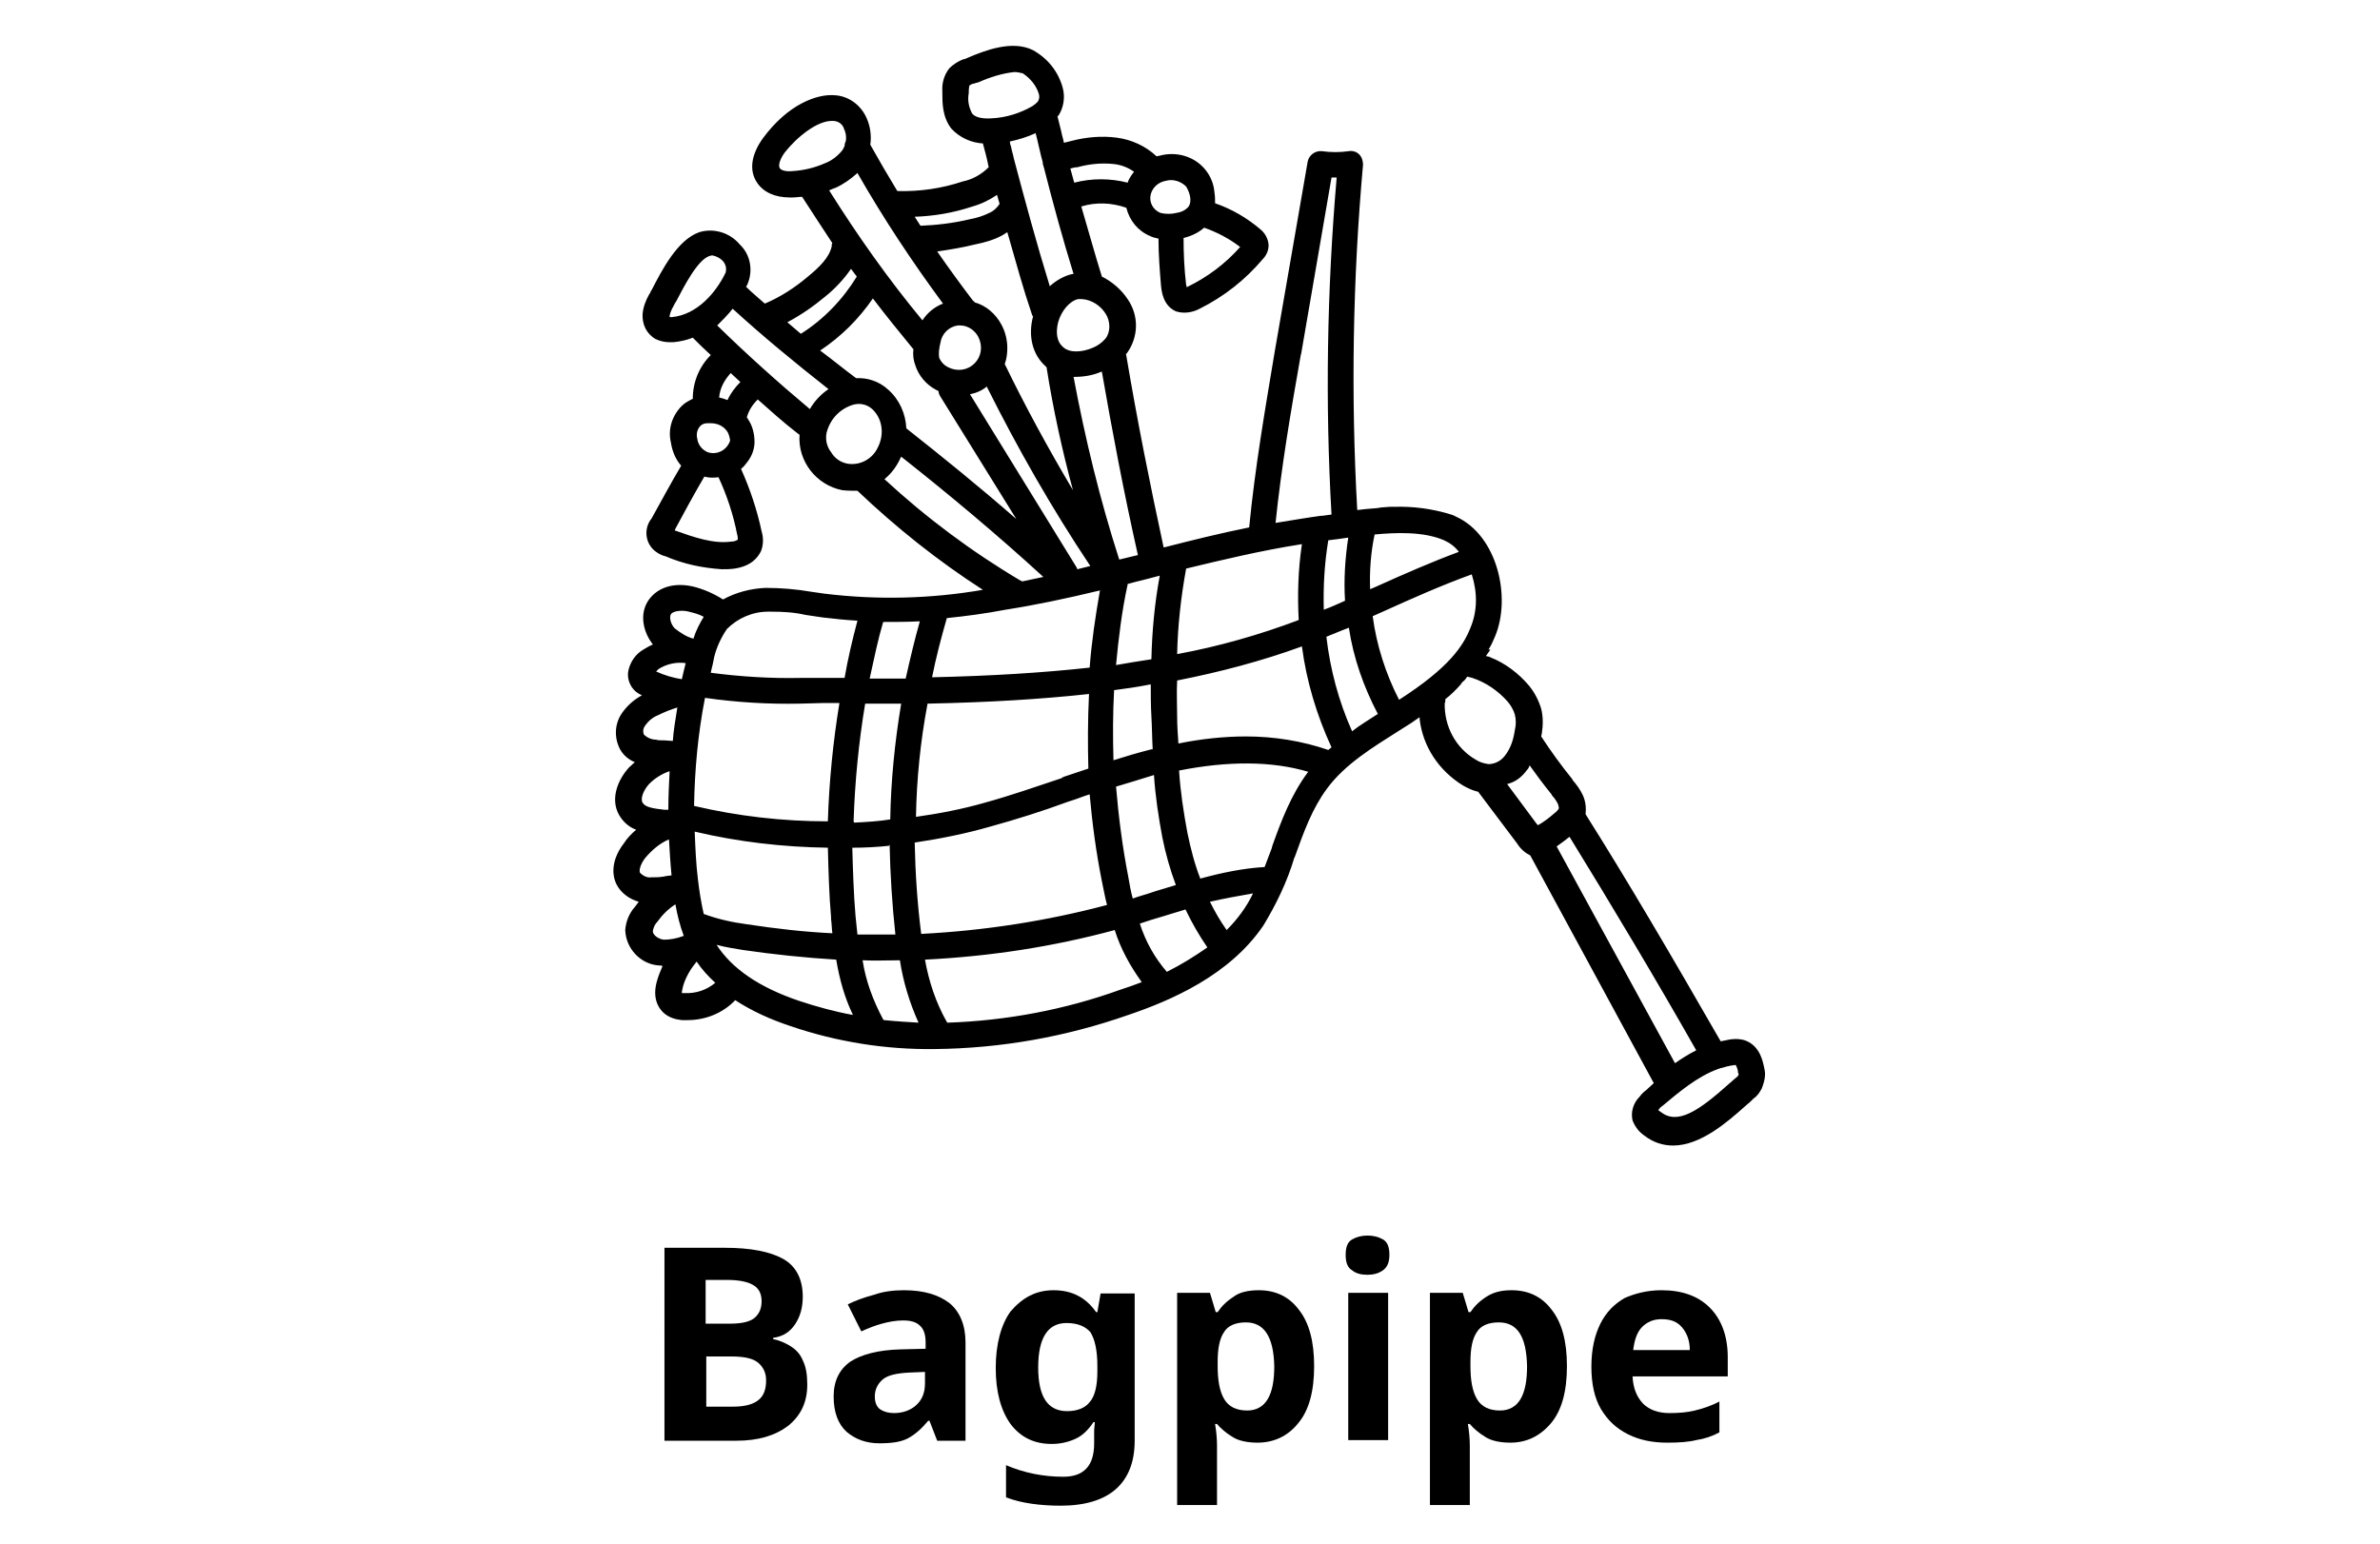 <svg xmlns="http://www.w3.org/2000/svg" xmlns:xlink="http://www.w3.org/1999/xlink" id="Layer_1" x="0px" y="0px" viewBox="0 0 370 240" style="enable-background:new 0 0 370 240;" xml:space="preserve">
<style type="text/css">
	.st0{fill:#FFFFFF;}
	.st1{enable-background:new    ;}
</style>
<g id="Layer_2_1_">
	<g id="Layer_1-2">
		<rect class="st0" width="370" height="240"></rect>
		<path d="M274.3,166.2l-0.7,0.1l0,0L274.3,166.2c-0.2-1-0.6-3.5-2.9-4.4c-0.8-0.3-1.6-0.3-2.4-0.2c-0.5,0.1-1,0.2-1.5,0.3    c-7.7-13.4-14.5-25-21-35.3l0,0c0.1-1,0-2-0.4-2.9s-1-1.7-1.6-2.4l-0.1-0.2c-1.7-2.1-3.3-4.3-4.8-6.6l0.1-0.5    c0.2-1.3,0.2-2.6-0.1-3.8c-0.4-1.3-1-2.5-1.9-3.6c-1.6-1.9-3.7-3.5-6-4.4l-0.2-0.1L231,102l0.7-1h-0.3c0.4-0.6,0.7-1.3,1-2    c2.6-6.1,0.4-15.8-6.1-18.7l-0.4-0.2l-0.3-0.1c-2.9-0.9-5.9-1.3-8.9-1.2H216l0,0l-1.3,0.1l-0.6,0.1c-1.4,0.1-2.4,0.2-3.1,0.3    c-1-17.9-0.7-35.9,0.9-53.7c0-0.6-0.2-1.2-0.6-1.6c-0.4-0.4-1-0.6-1.6-0.5c-1.4,0.2-2.8,0.2-4.2,0c-1-0.1-2,0.6-2.2,1.6l-5.1,29.4    c-1.5,9-3.1,18.2-4,27.5c-4.5,0.9-8.9,2-13.2,3.1h-0.1c-2.1-9.7-4.1-19.7-5.8-29.8c0-0.1,0-0.2-0.1-0.2l0.2-0.2    c1.8-2.5,1.9-5.8,0.1-8.4c-1-1.5-2.4-2.7-4-3.5c-1.1-3.5-2.1-7.2-3.2-10.9c2.3-0.7,4.7-0.6,7,0.2c0.5,2,1.8,3.6,3.7,4.4    c0.4,0.2,0.8,0.3,1.3,0.4c0,2.5,0.2,5,0.4,7.4c0.1,0.8,0.3,3,2.3,3.9c1.2,0.4,2.6,0.2,3.7-0.4c3.8-1.9,7.1-4.5,9.8-7.7    c0.6-0.6,1-1.5,0.9-2.4c-0.1-0.8-0.5-1.6-1.2-2.2c-2.1-1.8-4.5-3.2-7.1-4.1c0-0.6,0-1.1-0.1-1.7c-0.1-1.3-0.6-2.5-1.4-3.5    c-1.7-2.1-4.5-2.9-7.1-2.2l-0.5,0.1c-1.7-1.6-3.9-2.6-6.2-2.9s-4.7-0.1-7,0.5c-0.4,0.1-0.8,0.2-1.2,0.3c-0.1-0.6-0.3-1.1-0.4-1.7    c-0.2-0.8-0.4-1.6-0.6-2.4l0,0l0.2-0.2c0.8-1.3,1-2.9,0.6-4.3c-0.7-2.5-2.3-4.5-4.6-5.8c-3.2-1.6-7.4,0-10.2,1.2    c-0.2,0.1-0.4,0.2-0.6,0.2c-0.8,0.3-1.6,0.8-2.2,1.4c-0.8,1-1.2,2.3-1.1,3.6v0.3c0,1.5,0,3.7,1.4,5.5c1.3,1.4,3.1,2.2,4.9,2.3    c0.3,1.1,0.6,2.2,0.8,3.2c0,0.2,0.1,0.3,0.1,0.5l0,0c-1.1,1.1-2.5,1.9-4,2.2c-3.3,1.1-6.7,1.6-10.2,1.5c-1.4-2.3-2.8-4.7-4.2-7.2    c0.2-1.4,0-2.9-0.6-4.2c-0.9-2-2.8-3.4-5-3.5c-2.7-0.2-7.2,1.4-11.1,6.7c-1.8,2.5-2.2,5-0.9,6.9c1,1.5,2.8,2.3,5.1,2.3h0.4    c0.5,0,1-0.1,1.5-0.1c1.6,2.5,3.2,4.9,4.7,7.2c-0.1,0.1-0.1,0.3-0.1,0.5c-0.4,1.8-2,3.3-3.7,4.7c-2,1.7-4.3,3.2-6.7,4.2    c-1-0.9-2-1.7-2.9-2.6c0-0.1,0.1-0.2,0.1-0.2l0.1-0.2c0.9-2.1,0.5-4.6-1.2-6.2c-1.5-1.8-4-2.6-6.3-1.9c-3.4,1.2-5.8,5.9-7.4,9    c-0.1,0.1-0.2,0.3-0.2,0.4l-0.2,0.3c-0.5,0.9-0.9,1.9-1,3c-0.1,1.6,0.6,3.1,2,3.9c0.6,0.3,1.4,0.5,2.1,0.5c0.2,0,0.5,0,0.7,0    c1-0.1,2-0.3,3-0.7c0.9,0.9,1.8,1.8,2.8,2.7c-1.8,1.8-2.8,4.2-2.8,6.8c-0.6,0.3-1.2,0.6-1.7,1.1c-1.5,1.5-2.2,3.6-1.7,5.7    c0.2,1.3,0.7,2.6,1.6,3.6c-1.6,2.7-3.1,5.5-4.6,8.2c-1.3,1.6-1,4,0.7,5.2c0.4,0.3,1,0.6,1.5,0.7c2.8,1.2,5.7,1.8,8.7,2    c0.7,0,1.3,0,2-0.1c2.6-0.4,3.6-1.7,4.1-2.7c0.4-1,0.4-2.1,0.1-3.1c-0.7-3.3-1.8-6.6-3.2-9.7c0.4-0.3,0.7-0.7,1-1.1    c0.7-0.9,1.1-2,1.1-3.1c0-1.2-0.3-2.5-1-3.5l-0.1-0.2l-0.1-0.1c0.3-1.1,0.9-2,1.7-2.8c1.8,1.6,3.9,3.5,6.1,5.2    c0.1,0.1,0.3,0.2,0.4,0.3c-0.3,4.1,2.6,7.8,6.6,8.6c0.8,0.1,1.6,0.1,2.4,0.1c6,5.7,12.5,10.9,19.5,15.4    c-8.1,1.4-16.4,1.6-24.6,0.6l-2.1-0.3c-2.3-0.4-4.7-0.6-7.1-0.6c-2.3,0.1-4.6,0.7-6.6,1.8c-1.4-0.9-3-1.6-4.6-2    c-3-0.7-5.5,0.1-6.9,2c-1.6,2.2-0.9,5.1,0.6,7c-0.5,0.2-1,0.5-1.5,0.8c-1.2,0.7-2,1.9-2.3,3.2c-0.2,0.9,0,1.8,0.5,2.6    c0.4,0.6,0.9,1,1.6,1.3c-1.3,0.7-2.4,1.7-3.2,2.9c-1.1,1.7-1.1,3.8-0.2,5.5c0.5,0.9,1.3,1.6,2.3,2c-0.3,0.2-0.5,0.5-0.8,0.7    c-1.9,2-3.1,5.1-1.6,7.6c0.6,1,1.5,1.8,2.6,2.2c-0.7,0.6-1.4,1.3-1.9,2.1c-1.7,2.2-2.1,4.6-1.1,6.5c0.7,1.3,2,2.2,3.4,2.6    c-0.2,0.3-0.4,0.5-0.6,0.8c-0.9,1-1.4,2.3-1.5,3.6c0.1,2.9,2.4,5.3,5.2,5.5c0.2,0,0.4,0,0.6,0.1c-0.3,0.7-0.6,1.4-0.8,2.1    c-0.7,2.2-0.3,4,1,5.2c0.8,0.7,1.8,1,2.8,1.1c0.3,0,0.6,0,0.9,0c2.8,0,5.5-1.1,7.4-3.1c2.6,1.7,5.5,3,8.5,4    c7.3,2.5,14.9,3.7,22.5,3.6c10.3-0.1,20.4-1.9,30.1-5.3c6.5-2.2,15.7-6.1,21-13.9c2-3.3,3.7-6.8,4.8-10.5l0.1-0.2    c1.4-3.9,2.7-7.5,5-10.6c2.8-3.8,7.1-6.4,11.2-9c0.6-0.4,1.3-0.8,1.9-1.2c0.4-0.3,0.9-0.6,1.3-0.9v0.3c0.5,4.3,3,8,6.7,10.3    c0.7,0.4,1.5,0.8,2.4,1l6.1,8.1c0.5,0.8,1.2,1.4,2,1.8l19.2,35.4l-1.2,1.1c-0.4,0.3-0.7,0.6-1,1c-1,1-1.4,2.4-1.1,3.7    c0.4,1,1,1.8,1.9,2.4c1.3,1,2.8,1.5,4.4,1.5c4.3,0,8.5-3.7,11.3-6.2c0.2-0.2,0.5-0.4,0.7-0.6l0.5-0.5c0.6-0.4,1-1,1.3-1.6    C274.4,167.9,274.5,167,274.3,166.2z M270.2,167.3c-0.2,0.2-0.4,0.3-0.6,0.5l-0.8,0.7c-4.8,4.3-8,6.4-10.6,4.4l-0.4-0.3    c0.2-0.3,0.4-0.5,0.7-0.7c2.4-2,5.3-4.5,8.6-5.7l0.3-0.1l0,0c0.7-0.2,1.4-0.4,2.2-0.5c0.1,0,0.3,0,0.2-0.1    c0.2,0.4,0.4,0.8,0.4,1.3l0.1,0.2v0.1l0,0C270.2,167.2,270.1,167.3,270.2,167.3L270.2,167.3z M112.8,42.4    c-1.5,3.1-4.4,6.5-8.3,6.9h-0.1h-0.3c0-0.1,0-0.1,0-0.2c0.1-0.5,0.3-1,0.6-1.5l0.1-0.2c0.1-0.2,0.2-0.4,0.3-0.5    c1.1-2.1,3.3-6.5,5.2-7.1c0.1,0,0.3-0.1,0.4-0.1c0.6,0.1,1.2,0.4,1.6,0.8C112.8,41,113,41.7,112.8,42.4z M113.9,48    c4.7,4.3,9.7,8.4,14.9,12.5c-1.2,0.8-2.2,1.9-2.9,3.1c-4.9-4.1-9.8-8.5-14.4-13C112.3,49.8,113.2,48.9,113.9,48L113.9,48z     M208.9,97.9l0.8-0.3c0.7,4.7,2.3,9.2,4.5,13.4c-1.5,1-2.9,1.8-4,2.7c-2.1-4.7-3.4-9.6-4-14.7L208.9,97.9z M209.1,93.4    c-1.1,0.5-2.2,1-3.3,1.4c-0.1-3.6,0.1-7.2,0.7-10.8l1.6-0.2l1.4-0.2h0.1C209.1,86.9,208.9,90.2,209.1,93.4L209.1,93.4z M207,80    l-1.5,0.2h-0.2c-2.2,0.3-4.5,0.7-7,1.1c0.9-8.7,2.4-17.5,3.9-26l0.1-0.4l4.7-27.3h0.8C206.3,45.1,206,62.6,207,80z M173.3,144.6    c0.9,2.9,2.4,5.6,4.2,8.1c-1,0.4-2.2,0.8-3.4,1.2c-8.6,3.1-17.7,4.8-26.8,5.1l-0.1-0.1c-1.7-3-2.8-6.3-3.4-9.7    C153.9,148.7,163.7,147.2,173.3,144.6L173.3,144.6z M106.2,153.3c0.4-1.4,1.2-2.7,2.1-3.8c0.8,1.2,1.8,2.3,2.9,3.3    c-1.3,1.1-3,1.7-4.8,1.6c-0.2,0-0.3,0-0.4,0l0,0C106,154.1,106.1,153.7,106.2,153.3L106.2,153.3z M119.9,95.1    c1.8,0,3.6,0.1,5.3,0.5l2.7,0.4c1.8,0.2,3.5,0.4,5.4,0.5c-0.8,3-1.5,6-2,8.9c-2.1,0-4.3,0-6.4,0h-0.5c-4.6,0.1-9.3-0.2-13.9-0.8    c0.1-0.6,0.3-1.2,0.4-1.8c0.3-1.8,1.1-3.5,2.1-5c1.7-1.7,4-2.7,6.4-2.7H119.9z M201.9,96.4c-6.1,2.3-12.4,4.1-18.9,5.3    c0.1-4.5,0.6-8.9,1.4-13.3c5.4-1.3,11.6-2.8,18-3.8C201.8,88.6,201.7,92.5,201.9,96.4L201.9,96.4z M102,104.4    c0.1-0.1,0.3-0.3,0.4-0.4c1.3-0.8,2.8-1.1,4.2-0.9c-0.2,0.8-0.4,1.6-0.6,2.5C104.7,105.4,103.3,105,102,104.4L102,104.4z     M179.4,120.5c0.2,3.2,0.7,6.5,1.3,9.7c0.5,2.5,1.2,5,2.1,7.4l-3.3,1c-1.1,0.4-2.3,0.7-3.4,1.1c-0.3-1.1-0.5-2.2-0.7-3.4    c-0.9-4.6-1.5-9.3-1.9-14C175.5,121.7,177.5,121.1,179.4,120.5L179.4,120.5z M169.2,119.5l-3.9,1.3L165,121    c-3.9,1.3-7.9,2.7-11.9,3.8c-3.5,1-7.1,1.7-10.7,2.2c0.1-5.9,0.7-11.8,1.8-17.6c9.7-0.2,17.7-0.7,25.1-1.5    C169.1,112,169.1,115.9,169.2,119.5L169.2,119.5z M154,128.5c4-1.1,8.1-2.4,11.9-3.8l0.6-0.2c1-0.3,1.9-0.7,2.9-1    c0.4,4.5,1,9,1.9,13.5c0.3,1.4,0.5,2.6,0.8,3.7c-9.4,2.5-19.1,4-28.9,4.5v-0.1c-0.6-4.7-0.9-9.4-1-14.1    C146.2,130.4,150.2,129.6,154,128.5L154,128.5z M173.2,107.3c1.6-0.2,3.7-0.5,5.7-0.9c0,1.7,0,3.3,0.1,5s0.1,3.3,0.2,5.1H179    c-2,0.5-4,1.1-5.9,1.7C173,114.5,173,110.9,173.2,107.3L173.2,107.3z M138.3,131.3c0.1,4.7,0.4,9.4,0.9,14c-2.1,0-4,0-5.9,0    c-0.1-1-0.2-2-0.3-2.9c-0.3-3.5-0.4-7.1-0.5-10.6c1.9,0,3.8-0.1,5.7-0.3L138.3,131.3z M132.7,127.7c0.2-6.2,0.8-12.3,1.8-18.3    c1.9,0,3.7,0,5.6,0c-1,6-1.6,12-1.7,18c-1.8,0.3-3.7,0.4-5.6,0.5L132.7,127.7z M128.7,131.7c0.1,3.9,0.2,7.5,0.5,10.9v0.3    c0.1,0.7,0.1,1.4,0.2,2.2c-4.3-0.2-8.7-0.7-13.3-1.4c-2.3-0.3-4.5-0.8-6.7-1.6c-0.4-1.8-0.7-3.6-0.9-5.4c-0.3-2.4-0.4-4.9-0.5-7.4    c6.8,1.6,13.7,2.4,20.7,2.5V131.7z M128.1,109.3h2.4c-1,6.1-1.6,12.2-1.8,18.4c-7,0-14-0.8-20.8-2.4c0.1-5.6,0.6-11.2,1.7-16.8    c4.9,0.7,9.8,1,14.7,0.9L128.1,109.3L128.1,109.3z M105.3,110c-0.3,1.9-0.6,3.6-0.7,5.2l-1.4-0.1h-0.4c-0.3,0-0.5,0-0.8-0.1    c-0.7,0-1.4-0.3-1.9-0.8l0,0c-0.2-0.5-0.1-1,0.2-1.4c0.5-0.7,1.2-1.3,2-1.6C103.3,110.7,104.3,110.3,105.3,110L105.3,110z     M179,102.5c-2,0.3-3.8,0.6-5.5,0.9c0.4-4.2,0.9-8.4,1.8-12.5c0,0,0,0,0-0.1l1.1-0.3l2-0.5l1.9-0.5    C179.5,93.8,179.1,98.1,179,102.5z M153.4,60.1c4.8,9.6,10.1,18.9,16.1,27.9l-2,0.5c-0.1-0.1-0.1-0.3-0.2-0.4l-16.5-26.8    C151.8,61.1,152.7,60.7,153.4,60.1z M146.2,53.3c0.2-1.4,1.3-2.5,2.7-2.7h0.4c1.2,0,2.3,0.8,2.8,1.8c0.7,1.4,0.5,3-0.6,4.1    s-2.7,1.3-4.1,0.6c-0.6-0.3-1.1-0.8-1.4-1.5C145.9,54.9,146,54.1,146.2,53.3z M174,87c-3-9.3-5.3-18.8-7.1-28.4    c1.5,0,2.9-0.2,4.3-0.8h0.1c1.6,9.2,3.4,18.7,5.6,28.5L174,87z M151.6,38c1.5-0.3,2.9-0.7,4.2-1.4c0.3-0.2,0.5-0.3,0.8-0.5    c1.4,4.9,2.5,8.9,3.8,12.7c0,0.1,0.1,0.3,0.2,0.4c-0.8,3-0.1,5.9,1.9,7.7l0.1,0.1l0.1,0.1c1,6.4,2.4,12.8,4.1,19.1    c-3.8-6.4-7.4-13-10.6-19.6c0.3-0.8,0.4-1.7,0.4-2.5c0-1.2-0.3-2.5-0.9-3.6c-0.9-1.7-2.4-3-4.2-3.5c0-0.1-0.1-0.2-0.2-0.2    c-1.9-2.5-3.8-5.1-5.6-7.7C147.7,38.8,149.6,38.5,151.6,38z M135.7,46.4c1.9,2.5,4,5.1,6.3,7.9l0,0c-0.1,0.9,0,1.7,0.3,2.5    c0.5,1.6,1.7,3,3.2,3.8l0.4,0.2c0,0.2,0.1,0.5,0.2,0.7L158,80.7c-5.6-4.9-11.4-9.6-17.1-14.1c-0.1-2.3-1.1-4.5-2.8-6    c-1.4-1.3-3.2-1.9-5-1.8c-1.9-1.4-3.7-2.9-5.6-4.3C130.8,52.3,133.5,49.6,135.7,46.4L135.7,46.4z M140,71.2l0.1-0.2    c7.6,6,15,12.2,22.1,18.7l-3.3,0.7c-0.1-0.1-0.1-0.1-0.2-0.1c-7.6-4.5-14.7-9.8-21.2-15.8C138.6,73.6,139.4,72.5,140,71.2z     M171.9,52.6c-0.6,0.7-1.3,1.2-2.1,1.5c-1.4,0.6-3.5,0.9-4.6-0.2c-0.9-0.8-1.1-2.2-0.7-3.8c0.5-1.8,1.8-3.3,3.1-3.6    c0.2,0,0.4,0,0.6,0c1.5,0.1,2.9,1,3.7,2.3C172.6,49.9,172.7,51.5,171.9,52.6z M166.7,42.6c-1.3,0.3-2.5,1-3.5,1.9    c-2.1-6.8-3.9-13.5-5.6-19.9c-0.1-0.6-0.3-1.1-0.4-1.7c-0.1-0.3-0.2-0.6-0.2-0.9c1.4-0.3,2.7-0.7,4-1.3c0.4,1.5,0.7,3.1,1.1,4.5    c0,0.3,0.1,0.6,0.2,0.9c1.4,5.5,2.9,11,4.6,16.5H166.7z M151.2,32.1c1.4-0.4,2.6-1,3.8-1.8l0.4,1.4c-0.4,0.6-0.9,1.1-1.6,1.4    c-1,0.5-2,0.8-3.1,1c-2.5,0.6-5.1,0.9-7.6,1c-0.3-0.5-0.6-0.9-0.9-1.4C145.2,33.6,148.2,33.1,151.2,32.1L151.2,32.1z M143.4,49.8    c-5.3-6.4-10.1-13.2-14.5-20.2c0.3-0.1,0.6-0.3,1-0.4c1.3-0.6,2.4-1.4,3.4-2.3c4,7,8.5,13.8,13.3,20.3    C145.3,47.7,144.2,48.6,143.4,49.8z M132.3,41.8l0.9,1.2c-2.2,3.6-5.2,6.7-8.7,8.9l-2.1-1.8c2.1-1.1,4.1-2.5,5.9-4    C129.8,44.9,131.2,43.4,132.3,41.8z M128.5,67.3c0.5-2,1.9-3.6,3.9-4.3c1.1-0.4,2.3-0.2,3.2,0.6c1.6,1.5,1.9,3.9,0.9,5.9    c-0.8,1.8-2.7,2.9-4.7,2.6c-1.1-0.2-2-0.8-2.6-1.8C128.5,69.4,128.3,68.3,128.5,67.3z M171,91.8c-0.7,4-1.3,8-1.6,12    c-7.3,0.8-15.4,1.3-24.5,1.5c0.6-3,1.4-6.1,2.3-9.2c2.9-0.3,6-0.7,9.1-1.3C160.8,94.1,165.6,93.1,171,91.8z M135.2,105.5    c0.7-3.2,1.3-6.1,2.1-8.8c1.8,0,3.7,0,5.7-0.1c-0.8,2.8-1.5,5.8-2.2,8.9H135.2z M107.8,99.3c-1.1-0.3-2-0.9-2.9-1.6    c-0.6-0.6-0.9-1.7-0.6-2.2s1.7-0.7,2.8-0.4c0.8,0.2,1.6,0.4,2.3,0.8C108.8,96.9,108.2,98,107.8,99.3L107.8,99.3z M104.1,119.9    c-0.1,2-0.2,4-0.2,6h-0.6c-1.8-0.2-3-0.4-3.4-1.1l0,0c-0.4-0.7,0.2-2,1-2.9C101.8,121,102.9,120.3,104.1,119.9L104.1,119.9z     M104,130.5c0.1,1.7,0.2,3.5,0.4,5.6l-0.8,0.1l-0.5,0.1c-0.6,0.1-1.2,0.1-1.8,0.1c-0.7,0.1-1.3-0.2-1.8-0.7l0,0    c-0.2-0.4,0.1-1.4,0.8-2.3C101.4,132.1,102.6,131.1,104,130.5L104,130.5z M105,140.6c0.3,1.7,0.7,3.3,1.3,4.9    c-1,0.4-2.1,0.6-3.1,0.6l0,0c-0.9-0.1-1.8-0.8-1.7-1.4c0.1-0.5,0.3-1,0.7-1.4C103,142.2,103.9,141.3,105,140.6L105,140.6z     M115.5,147.7c4.8,0.7,9.6,1.2,14.5,1.5c0.5,3,1.3,5.9,2.6,8.6c-2.8-0.5-5.7-1.3-8.4-2.2l0,0c-6.2-2.1-10.4-5-12.8-8.7    C112.9,147.3,114.3,147.5,115.5,147.7L115.5,147.7z M134.1,149.3c1.9,0.1,3.8,0,5.8,0c0.5,3.3,1.5,6.6,2.9,9.7    c-1.7-0.1-3.4-0.2-5.4-0.4l-0.1-0.1C135.8,155.7,134.6,152.6,134.1,149.3L134.1,149.3z M180.7,142.5l3.6-1.1c1,2.1,2.1,4,3.4,5.9    c-2,1.4-4.1,2.7-6.3,3.8c-1.9-2.2-3.3-4.7-4.2-7.5C178.4,143.2,179.6,142.8,180.7,142.5L180.7,142.5z M186.6,136.6    c-0.9-2.3-1.5-4.7-2-7.1c-0.6-3.2-1.1-6.5-1.3-9.7c7.6-1.5,14.4-1.5,20.1,0.2l-0.1,0.1c-2.6,3.5-4.1,7.5-5.5,11.4l-0.1,0.4    c-0.4,1-0.7,1.9-1.1,2.9C193.2,135,189.9,135.7,186.6,136.6L186.6,136.6z M183,111.3c0-1.8-0.1-3.6,0-5.5c6.6-1.3,13.1-3,19.4-5.3    c0.7,5.4,2.3,10.7,4.6,15.7l-0.5,0.4c-4.1-1.4-8.4-2.1-12.8-2.1c-3.5,0-7.1,0.4-10.5,1.1C183.1,114.2,183,112.8,183,111.3z     M160.5,16.5c-1.9,1.1-4.1,1.8-6.4,1.9c-1.5,0.1-2.6-0.2-3-0.8c-0.5-1-0.7-2-0.5-3.1c0-0.9,0.1-1.1,0.1-1.2    c0.2-0.1,0.4-0.3,0.7-0.3l0.3-0.1l0.4-0.1c1.8-0.8,3.7-1.4,5.6-1.6c0.4,0,0.9,0.1,1.3,0.2c1.2,0.8,2.1,1.9,2.5,3.2    c0.1,0.4,0.1,0.7-0.1,1.1C161.2,16,160.8,16.3,160.5,16.5z M129.3,18.8h0.2c0.8,0,1.5,0.5,1.7,1.2c0.3,0.6,0.4,1.3,0.3,1.9    c-0.1,0.2-0.2,0.5-0.2,0.8c-0.1,0.2-0.2,0.4-0.3,0.6c-0.7,0.9-1.7,1.7-2.8,2.1c-1.6,0.7-3.3,1.1-5,1.2l0,0c-1,0.1-1.8-0.1-2-0.5    s0-1.3,0.8-2.4C123.9,21.3,127,18.8,129.3,18.8z M194.8,138.9c-1,2.1-2.4,4-4.1,5.7c-1-1.4-1.8-2.8-2.6-4.4    C190.3,139.7,192.5,139.3,194.8,138.9L194.8,138.9z M228.6,97.6c-1.1,2.8-3.3,6.2-11.1,11.2c-2.1-4.1-3.5-8.5-4.1-13l1.8-0.8    c4.2-1.9,8.9-4,13.6-5.7C229.7,92.1,229.7,95,228.6,97.6L228.6,97.6z M214.4,91l-0.9,0.4l-0.5,0.2c-0.1-2.8,0.1-5.7,0.7-8.5    c3.2-0.3,7.6-0.5,10.8,0.9c0.9,0.4,1.7,1,2.3,1.8C222.5,87.4,218.4,89.2,214.4,91z M260.4,165.3L242,131.6c0.7-0.5,1.4-1,2-1.5    c6.7,10.9,13.4,22.1,19.7,33.2C262.5,163.9,261.4,164.6,260.4,165.3L260.4,165.3z M237.4,119.7c0.2-0.2,0.3-0.4,0.4-0.7    c1,1.4,2.1,2.9,3.4,4.5l0.1,0.2c0.4,0.4,0.7,0.9,0.9,1.3c0.1,0.3,0.2,0.6,0.1,0.8c-0.2,0.2-0.3,0.4-0.6,0.6    c-0.8,0.7-1.7,1.4-2.6,1.9l-0.2-0.2l-4.6-6.2C235.6,121.6,236.6,120.8,237.4,119.7L237.4,119.7z M224.7,108.7    c0.9-0.7,1.7-1.5,2.4-2.3l0.2-0.3l0.1-0.1c0.3-0.2,0.5-0.5,0.7-0.8l0.8,0.2c2.1,0.7,4,2,5.5,3.7c0.5,0.6,0.9,1.3,1.1,2    c0.2,0.8,0.2,1.6,0,2.4c-0.2,1.4-0.6,2.7-1.4,3.8c-0.6,0.9-1.6,1.5-2.7,1.5l0,0c-0.7-0.1-1.4-0.3-2-0.7c-3.1-1.8-4.9-5.2-4.8-8.8    C224.7,109.2,224.7,109,224.7,108.7L224.7,108.7z M178.9,30.2c0.3-1.1,1.2-1.9,2.4-2.1c1.1-0.3,2.3,0.1,3.1,0.9    c0.3,0.5,0.5,1,0.6,1.5s0.1,1.1-0.2,1.6c-0.5,0.6-1.2,0.9-1.9,1c-0.8,0.2-1.7,0.2-2.5,0C179.2,32.6,178.6,31.4,178.9,30.2z     M167.5,26c1.8-0.5,3.7-0.7,5.6-0.5c1.1,0.1,2.2,0.5,3.2,1.2c-0.4,0.5-0.8,1.1-1,1.7c-2.7-0.7-5.6-0.7-8.3,0    c-0.2-0.7-0.4-1.5-0.6-2.2C166.8,26.1,167.1,26,167.5,26L167.5,26z M184,37c1.2-0.3,2.3-0.8,3.2-1.6c2,0.7,3.9,1.7,5.6,3    c-2.3,2.6-5.1,4.7-8.2,6.2l-0.1,0.1c0-0.1,0-0.2-0.1-0.4C184.1,41.8,184,39.3,184,37z M113,67c0.3,0.4,0.4,0.9,0.5,1.4    c0,0.3-0.2,0.6-0.4,0.9c-0.7,1-2,1.4-3.1,1c-0.9-0.4-1.5-1.2-1.6-2.1c-0.2-0.7,0-1.5,0.5-2l0,0c0.3-0.3,0.7-0.4,1.1-0.4    c0.2,0,0.3,0,0.5,0C111.5,65.8,112.4,66.2,113,67z M105,82.2c1.4-2.6,2.8-5.2,4.5-8.1c0.7,0.2,1.4,0.2,2.2,0.1    c1.3,2.8,2.3,5.8,2.9,8.9c0.1,0.3,0.1,0.5,0.1,0.8c-0.3,0.2-0.6,0.3-1,0.3c-2.8,0.4-5.9-0.7-8.7-1.7h-0.1    C104.9,82.4,105,82.3,105,82.2z M111.8,61.8c0.1-1.4,0.8-2.7,1.8-3.8l1.5,1.4c-0.8,0.8-1.5,1.7-2,2.8    C112.6,62,112.2,61.9,111.8,61.8L111.8,61.8z"></path>
		<g class="st1">
			<path d="M103.4,194h9.3c4,0,7,0.6,9,1.7s3.1,3.1,3.1,5.9c0,1.7-0.4,3.1-1.2,4.3c-0.8,1.2-1.9,1.9-3.4,2.1v0.2     c1,0.2,1.9,0.6,2.7,1.1c0.8,0.5,1.5,1.2,1.9,2.2c0.5,1,0.7,2.2,0.7,3.8c0,2.7-1,4.8-3,6.4c-2,1.5-4.6,2.3-8,2.3h-11.2V194z      M109.8,205.8h3.7c1.8,0,3.1-0.3,3.8-0.9c0.7-0.6,1.1-1.4,1.1-2.6c0-1.1-0.4-2-1.3-2.5c-0.8-0.5-2.2-0.8-4-0.8h-3.4V205.8z      M109.8,210.9v7.8h4.2c1.9,0,3.2-0.4,4-1.1c0.8-0.7,1.1-1.7,1.1-3c0-1.1-0.4-2-1.2-2.7c-0.8-0.7-2.2-1-4.2-1H109.8z"></path>
			<path d="M140.5,200.6c3.1,0,5.4,0.7,7.1,2c1.6,1.3,2.5,3.4,2.5,6.1v15.3h-4.4l-1.2-3.1h-0.2c-1,1.2-2,2.1-3.1,2.7     s-2.6,0.8-4.5,0.8c-2,0-3.7-0.6-5.1-1.8c-1.3-1.2-2-3-2-5.5c0-2.4,0.9-4.2,2.6-5.4c1.7-1.1,4.3-1.8,7.7-1.9l4-0.1v-1     c0-1.2-0.3-2.1-0.9-2.6c-0.6-0.6-1.5-0.8-2.6-0.8c-1.1,0-2.2,0.2-3.3,0.5c-1.1,0.3-2.1,0.7-3.2,1.2l-2.1-4.2     c1.2-0.6,2.6-1.1,4.1-1.5C137.3,200.8,138.9,200.6,140.5,200.6z M143.8,213.3l-2.4,0.1c-2,0.1-3.4,0.4-4.2,1.1     c-0.8,0.7-1.2,1.6-1.2,2.6c0,1,0.3,1.6,0.8,2c0.6,0.4,1.3,0.6,2.2,0.6c1.3,0,2.5-0.4,3.4-1.2c0.9-0.8,1.4-1.9,1.4-3.4V213.3z"></path>
			<path d="M163.8,200.6c2.8,0,5,1.1,6.6,3.4h0.2l0.5-2.9h5.3V224c0,3.3-1,5.8-2.9,7.5c-1.9,1.7-4.8,2.6-8.6,2.6     c-1.6,0-3.1-0.1-4.5-0.3c-1.4-0.2-2.7-0.5-4-1v-5c2.8,1.2,5.8,1.8,8.9,1.8c3.2,0,4.8-1.7,4.8-5.2v-0.5c0-0.4,0-0.9,0-1.4     c0-0.5,0.1-1,0.1-1.4h-0.2c-0.8,1.2-1.7,2.1-2.8,2.6c-1.1,0.5-2.3,0.8-3.7,0.8c-2.7,0-4.8-1-6.4-3.1c-1.5-2.1-2.3-5-2.3-8.7     c0-3.7,0.8-6.7,2.3-8.8C159,201.7,161.1,200.6,163.8,200.6z M165.8,205.7c-2.9,0-4.4,2.3-4.4,6.9c0,4.6,1.5,6.8,4.5,6.8     c1.6,0,2.8-0.5,3.5-1.4c0.8-0.9,1.2-2.5,1.2-4.8v-0.8c0-2.5-0.4-4.2-1.1-5.3C168.7,206.2,167.5,205.7,165.8,205.7z"></path>
			<path d="M195.7,200.6c2.6,0,4.7,1,6.2,3c1.6,2,2.4,4.9,2.4,8.8c0,3.9-0.8,6.9-2.5,8.9c-1.6,2-3.8,3-6.3,3c-1.6,0-3-0.3-3.9-0.9     c-1-0.6-1.8-1.3-2.4-2h-0.3c0.2,1.2,0.3,2.3,0.3,3.4v9.2H183v-33h5.1l0.9,3h0.3c0.6-0.9,1.4-1.7,2.5-2.4     C192.7,200.9,194.1,200.6,195.7,200.6z M193.7,205.6c-1.6,0-2.8,0.5-3.4,1.5c-0.7,1-1,2.6-1,4.6v0.7c0,2.2,0.3,3.9,1,5.1     c0.7,1.2,1.9,1.8,3.6,1.8c1.4,0,2.5-0.6,3.2-1.8c0.7-1.2,1-2.9,1-5.1C198,207.8,196.5,205.6,193.7,205.6z"></path>
			<path d="M212.6,192.1c0.9,0,1.7,0.2,2.4,0.6c0.7,0.4,1,1.2,1,2.4c0,1.1-0.3,1.9-1,2.4s-1.5,0.7-2.4,0.7c-1,0-1.8-0.2-2.4-0.7     c-0.7-0.4-1-1.2-1-2.4c0-1.2,0.3-2,1-2.4C210.9,192.3,211.7,192.1,212.6,192.1z M215.8,201v22.9h-6.2V201H215.8z"></path>
			<path d="M235,200.6c2.6,0,4.7,1,6.2,3c1.6,2,2.4,4.9,2.4,8.8c0,3.9-0.8,6.9-2.5,8.9c-1.7,2-3.8,3-6.3,3c-1.6,0-3-0.3-3.9-0.9     c-1-0.6-1.8-1.3-2.4-2h-0.3c0.2,1.2,0.3,2.3,0.3,3.4v9.2h-6.2v-33h5.1l0.9,3h0.3c0.6-0.9,1.4-1.7,2.5-2.4S233.4,200.6,235,200.6z      M233,205.6c-1.6,0-2.8,0.5-3.4,1.5c-0.7,1-1,2.6-1,4.6v0.7c0,2.2,0.3,3.9,1,5.1c0.7,1.2,1.9,1.8,3.6,1.8c1.4,0,2.5-0.6,3.2-1.8     c0.7-1.2,1-2.9,1-5.1C237.3,207.8,235.9,205.6,233,205.6z"></path>
			<path d="M258.3,200.6c3.2,0,5.7,0.9,7.5,2.7c1.8,1.8,2.8,4.4,2.8,7.7v3h-14.8c0.1,1.8,0.6,3.1,1.6,4.2c1,1,2.4,1.5,4.1,1.5     c1.5,0,2.8-0.1,4-0.4c1.2-0.3,2.5-0.7,3.8-1.4v4.8c-1.1,0.6-2.3,1-3.6,1.2c-1.2,0.3-2.7,0.4-4.5,0.4c-2.3,0-4.3-0.4-6.1-1.3     c-1.8-0.9-3.1-2.1-4.2-3.9c-1-1.7-1.5-3.9-1.5-6.6s0.5-4.9,1.4-6.7c0.9-1.8,2.2-3.1,3.8-4C254.2,201.1,256.1,200.6,258.3,200.6z      M258.3,205.1c-1.2,0-2.2,0.4-3,1.2c-0.8,0.8-1.2,2-1.4,3.6h8.8c0-1.4-0.4-2.5-1.1-3.4C260.8,205.5,259.8,205.1,258.3,205.1z"></path>
		</g>
	</g>
</g>
</svg>